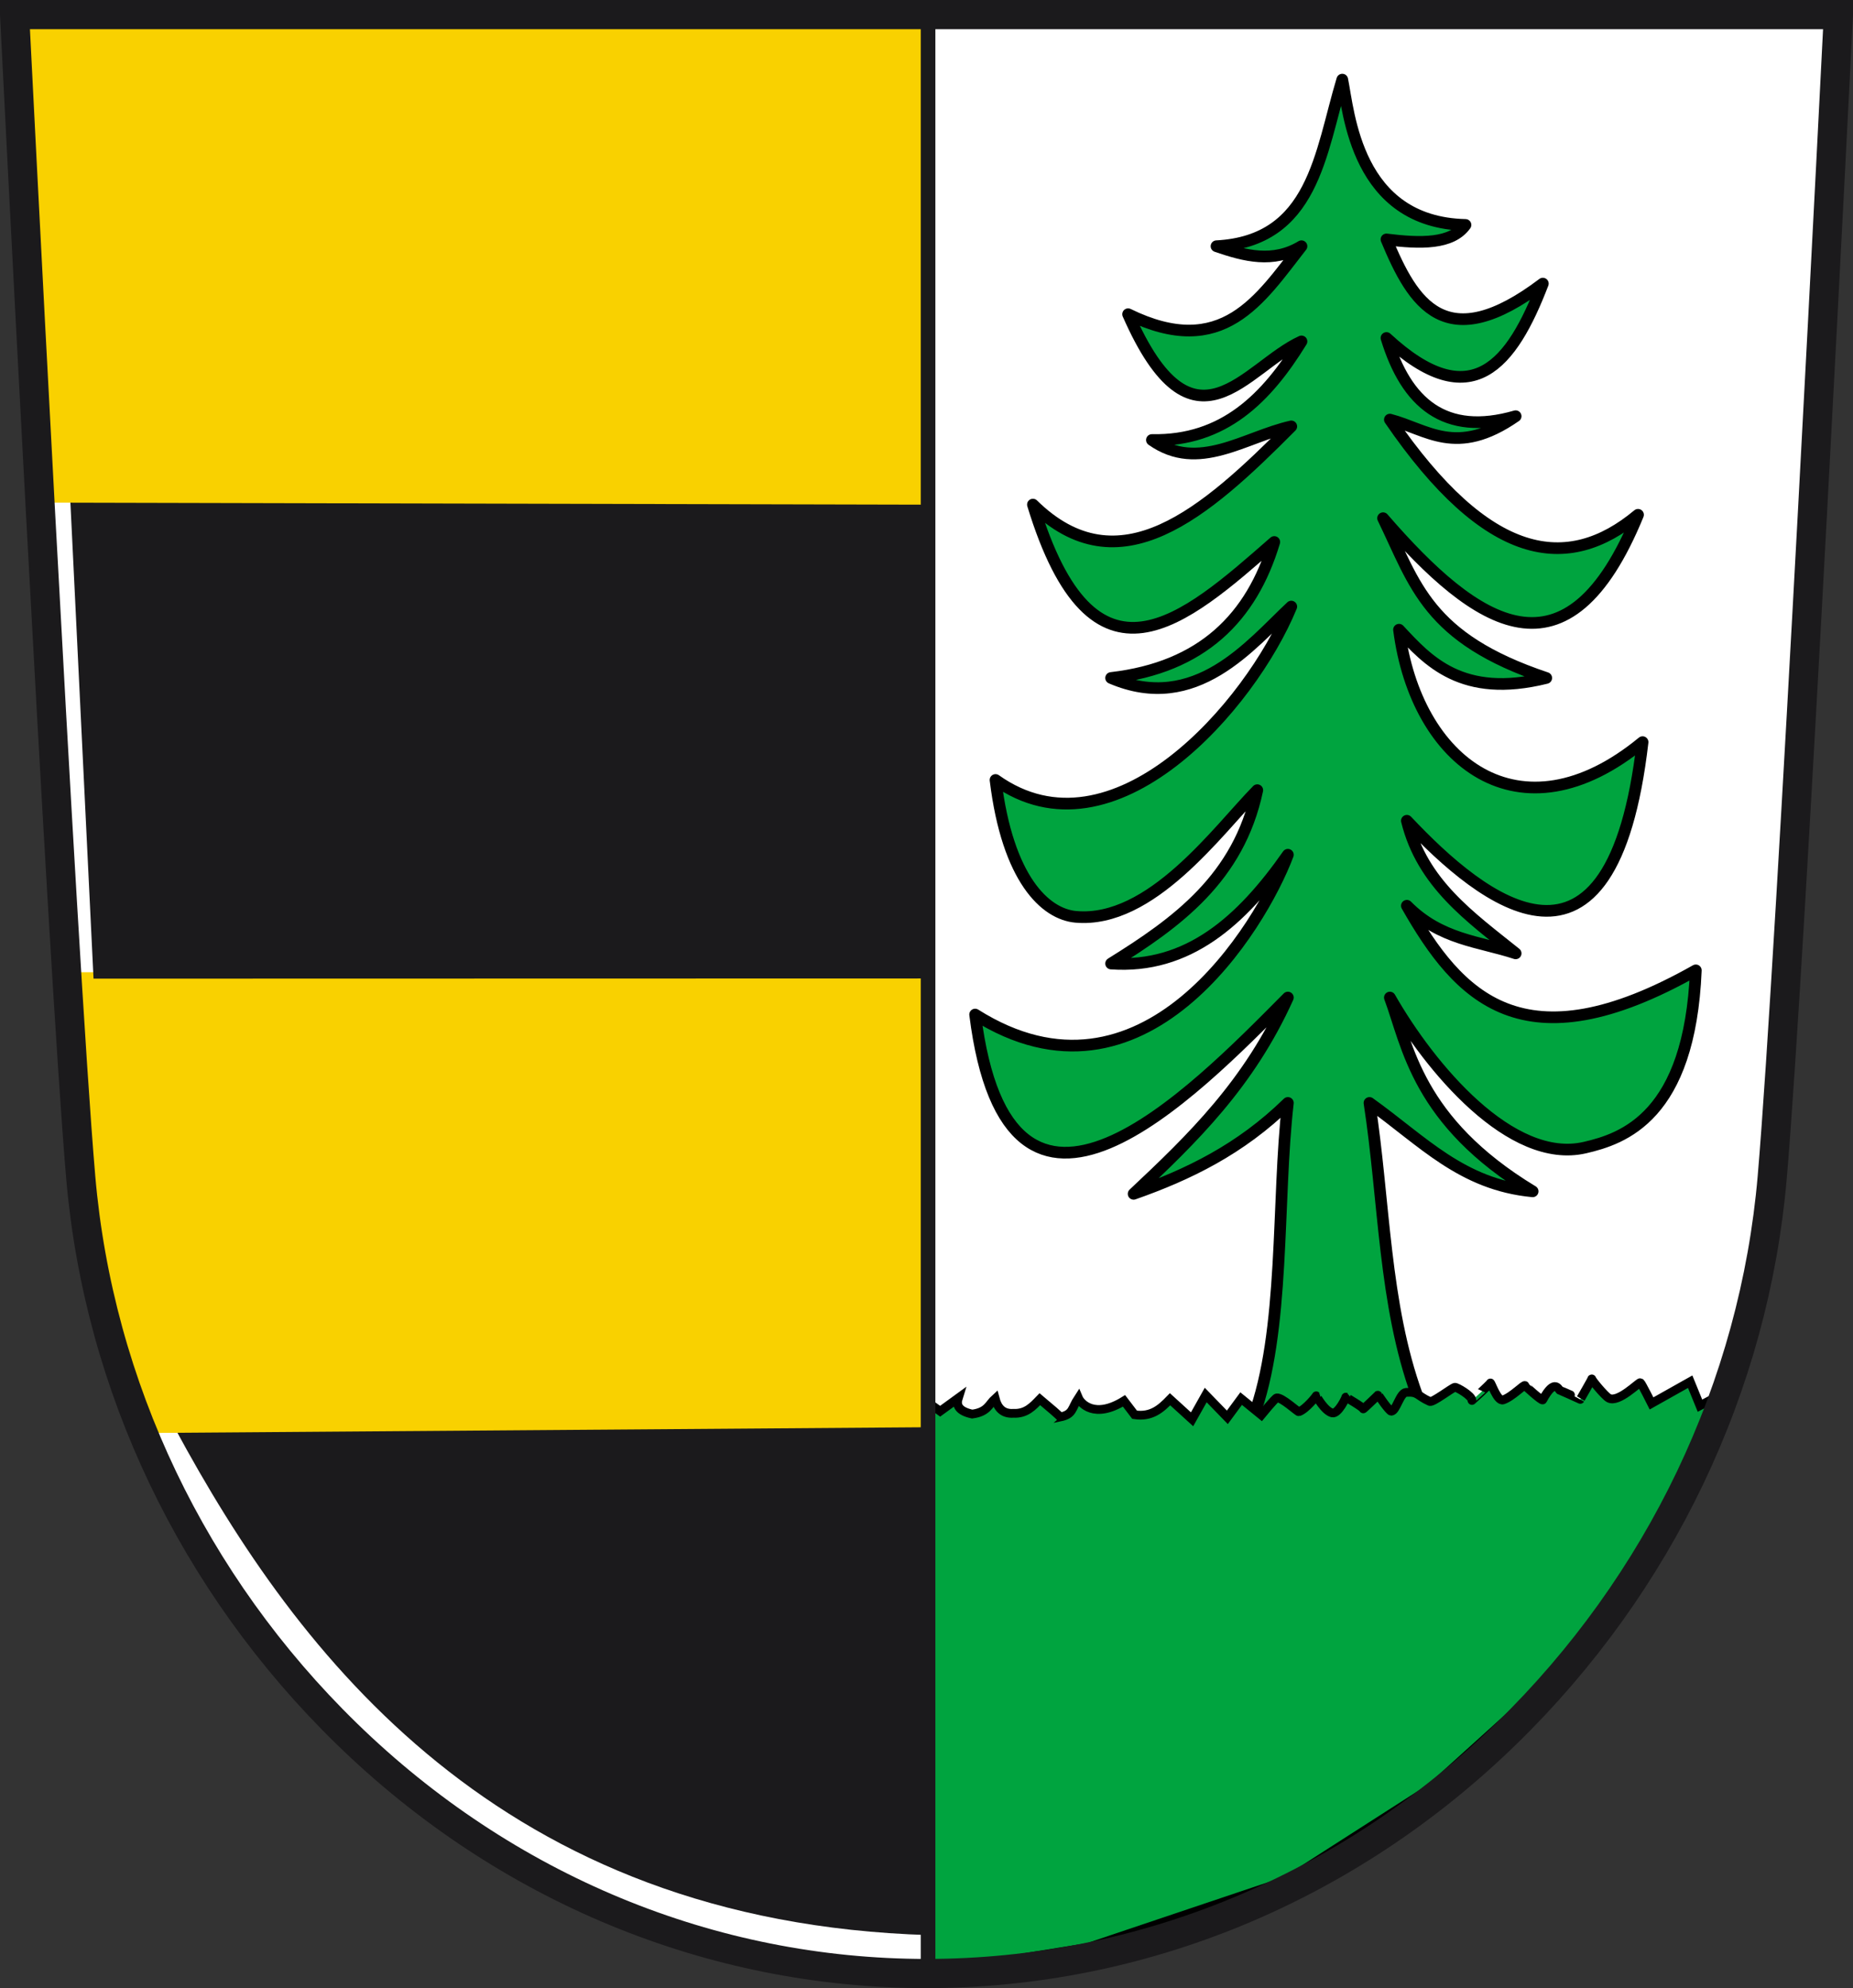 <?xml version="1.0" encoding="UTF-8" standalone="no"?>
<!-- Created with Inkscape (http://www.inkscape.org/) -->
<svg
   xmlns:svg="http://www.w3.org/2000/svg"
   xmlns="http://www.w3.org/2000/svg"
   version="1.0"
   width="635.007"
   height="681.275"
   id="svg2784">
  <rect width="100%" height="100%" fill="#333333" stroke="none"/>
  <defs
     id="defs2786" />
  <path
     d="M 2.62,0.471 C 2.62,0.471 18.792,323.346 25.28,398.827 C 31.441,470.536 63.79,538.255 116.366,589.508 C 170.767,642.545 241.349,671.747 315.119,671.747 C 388.886,671.747 459.48,642.545 513.873,589.508 C 566.448,538.255 598.793,470.536 604.951,398.827 C 611.442,323.346 627.627,0.471 627.627,0.471 L 2.62,0.471"
     id="path255"
     style="fill:#ffffff;fill-opacity:1;fill-rule:nonzero;stroke:none" />
  <g
     transform="translate(0.982,-5.09)"
     id="g3410">
    <path
       d="M 59.033,494.623 L 318.502,493.224 L 317.37,668.199 C 170.567,663.831 101.151,572.663 59.033,494.623 z"
       id="path3234"
       style="fill:#1b1a1c;fill-opacity:1;fill-rule:evenodd;stroke:none;stroke-width:1px;stroke-linecap:butt;stroke-linejoin:miter;stroke-opacity:1" />
    <path
       d="M 47.389,496.155 L 318.493,494.155 L 316.511,338.784 C 316.196,339.017 23.416,337.987 24.116,338.286 C 28.354,401.94 33.034,461.689 47.389,496.155 z"
       id="path3238"
       style="fill:#f9d100;fill-opacity:1;fill-rule:evenodd;stroke:none;stroke-width:1px;stroke-linecap:butt;stroke-linejoin:miter;stroke-opacity:1" />
    <path
       d="M 31.07,340.445 L 315.785,340.382 L 315.794,177.15 L 23.142,177.249 L 31.07,340.445 z"
       id="path3236"
       style="fill:#1b1a1c;fill-opacity:1;fill-rule:evenodd;stroke:none;stroke-width:1px;stroke-linecap:butt;stroke-linejoin:miter;stroke-opacity:1" />
    <path
       d="M 316.693,178.029 L 315.25,7.392 L 4.773,6.21 L 15.901,177.328 L 316.693,178.029 z"
       id="path3408"
       style="fill:#f9d100;fill-opacity:1;fill-rule:evenodd;stroke:none;stroke-width:1px;stroke-linecap:butt;stroke-linejoin:miter;stroke-opacity:1" />
  </g>
  <path
     d="M 429.437,485.788 C 440.463,456.29 437.463,411.734 441.346,377.949 C 425.042,393.893 407.131,402.533 388.482,409.096 C 408.786,390.041 428.023,371.362 441.346,341.835 C 408.521,374.925 345.707,439.709 334.167,347.66 C 391.739,384.023 432.101,317.56 441.346,292.905 C 425.52,315.521 407.083,332.046 380.767,330.185 C 403.281,316.197 424.487,300.899 430.861,270.771 C 417.315,284.586 394.48,316.483 368.663,314.177 C 358.211,313.244 345.294,301.286 341.157,267.276 C 381.523,296.005 428.631,241.726 442.511,207.862 C 428.561,220.931 409.747,244.726 380.767,232.326 C 411.961,228.72 428.918,211.589 436.686,185.727 C 405.71,212.854 374.655,240.707 353.972,172.912 C 383.485,201.897 412.998,175.836 442.511,146.118 C 426.589,149.68 410.668,162.03 394.747,150.778 C 419.432,151.26 434.122,136.295 446.006,116.993 C 426.845,125.683 409.012,158.738 386.592,107.673 C 418.994,123.527 431.76,102.562 446.006,84.373 C 436.298,90.262 426.589,87.711 416.881,84.373 C 450.158,82.61 452.412,52.521 459.986,27.289 C 462.238,38.295 464.737,76.224 502.211,77.075 C 497.463,83.723 486.833,83.51 475.13,82.043 C 484.291,104.082 495.354,122.407 528.72,97.188 C 518.122,124.744 504.299,142.824 475.13,115.828 C 481.913,138.049 495.059,149.664 519.4,142.623 C 498.996,156.808 489.049,147.089 476.295,143.788 C 509.798,192.675 537.197,196.552 561.339,176.407 C 537.159,235.424 506.27,214.895 473.965,177.572 C 485.06,200.404 489.084,218.657 529.885,232.326 C 500.934,239.504 489.306,226.386 479.427,215.784 C 485.239,260.99 520.725,289.023 562.898,254.307 C 552.431,344.59 508.292,309.081 482.12,281.256 C 487.413,302.741 503.915,314.263 519.4,326.69 C 506.788,322.551 493.658,322.042 482.12,310.38 C 499.855,341.517 521.836,366.047 581.144,332.515 C 579.072,382.649 556.22,390.227 543.118,393.254 C 517.82,399.098 490.048,365.931 476.295,341.835 C 482.41,358.237 485.568,384.236 525.225,408.239 C 500.896,405.925 487.612,391.048 469.306,377.949 C 474.473,411.435 474.191,446.738 485.615,478.138 L 466.976,500.273 L 429.437,485.788 z"
     id="path3419"
     style="fill:#00a43f;fill-opacity:1;fill-rule:evenodd;stroke:#000000;stroke-width:4;stroke-linecap:round;stroke-linejoin:round;marker-start:none;stroke-miterlimit:4;stroke-dasharray:none;stroke-opacity:1" />
  <path
     d="M 322.183,483.591 L 328.4,479.069 C 327.637,481.489 328.408,483.526 333.152,484.569 C 338.459,483.87 338.857,481.206 341.032,479.254 C 341.878,482.477 343.653,484.537 347.259,484.31 C 351.663,484.525 353.959,481.929 356.347,479.456 C 359.53,482.102 363.364,485.398 363.302,485.577 C 367.812,484.637 367.13,482.743 369.567,479.04 C 370.334,480.879 374.994,486.349 385.193,480.038 L 388.818,484.798 C 394.631,485.673 397.871,482.688 400.97,479.491 L 408.513,486.355 L 413.187,478.038 L 420.602,485.68 L 425.329,479.266 L 432.237,484.888 C 432.237,484.888 436.964,479.121 437.52,479.025 C 439.246,478.729 444.768,483.885 445.102,483.769 C 447.56,482.918 451.127,478.37 451.06,478.302 C 451.022,478.264 453.961,483.625 456.57,484.178 C 458.598,484.607 461.302,478.818 461.188,478.761 C 461.105,478.72 467.324,482.348 467.182,482.789 C 467.115,483.002 472.507,477.828 472.368,477.921 C 472.182,478.044 476.131,483.591 476.765,483.591 C 478.467,483.591 479.695,477.276 481.882,477.127 C 486.105,476.84 485.537,478.26 489.981,480.253 C 490.963,480.693 497.603,475.565 498.567,475.386 C 499.167,475.275 504.463,478.28 504.43,479.905 C 504.429,479.939 510.501,474.437 510.729,473.913 C 510.915,473.485 513.104,480.375 515.098,479.712 C 518.328,478.638 522.439,474.13 522.637,474.827 C 522.673,474.954 528.427,480.181 528.683,479.703 C 532.834,471.95 534.187,476.383 534.586,476.454 C 534.876,476.506 541.576,479.496 541.554,479.531 C 541.473,479.664 545.781,472.25 545.499,472.477 C 545.241,472.684 549.901,478.304 551.293,479.087 C 554.574,480.931 561.752,473.481 562.147,473.794 C 562.577,474.135 565.973,480.913 565.973,480.913 L 579.213,473.471 L 582.564,481.691 L 589.124,478.245 L 585.099,496.896 L 563.558,533.64 L 536.317,571.019 L 490.069,612.832 L 440.653,644.508 L 372.865,667.316 L 317.748,676.185 L 317.748,480.424 L 322.183,483.591 z"
     id="path3421"
     style="fill:#00a43f;fill-opacity:1;fill-rule:evenodd;stroke:#000000;stroke-width:3;stroke-linecap:butt;stroke-linejoin:miter;stroke-miterlimit:4;stroke-dasharray:none;stroke-opacity:1" />
  <g
     id="g3401">
    <path
       d="M 5,5 C 5,5 21.172,327.874 27.66,403.356 C 33.821,475.064 66.171,542.784 118.746,594.037 C 173.147,647.074 243.729,676.275 317.5,676.275 C 391.266,676.275 461.86,647.074 516.253,594.037 C 568.829,542.784 601.174,475.064 607.331,403.356 C 613.823,327.874 630.007,5 630.007,5 L 5,5 z"
       id="path393"
       style="fill:none;stroke:#1b1a1c;stroke-width:10;stroke-linecap:butt;stroke-linejoin:miter;stroke-miterlimit:4;stroke-dasharray:none;stroke-opacity:1" />
    <path
       d="M 318.04,7.038 L 318.04,338.248 L 318.04,678.46"
       id="path2462"
       style="fill:none;fill-rule:evenodd;stroke:#1b1a1c;stroke-width:5;stroke-linecap:butt;stroke-linejoin:miter;stroke-miterlimit:4;stroke-dasharray:none;stroke-opacity:1" />
  </g>
</svg>
